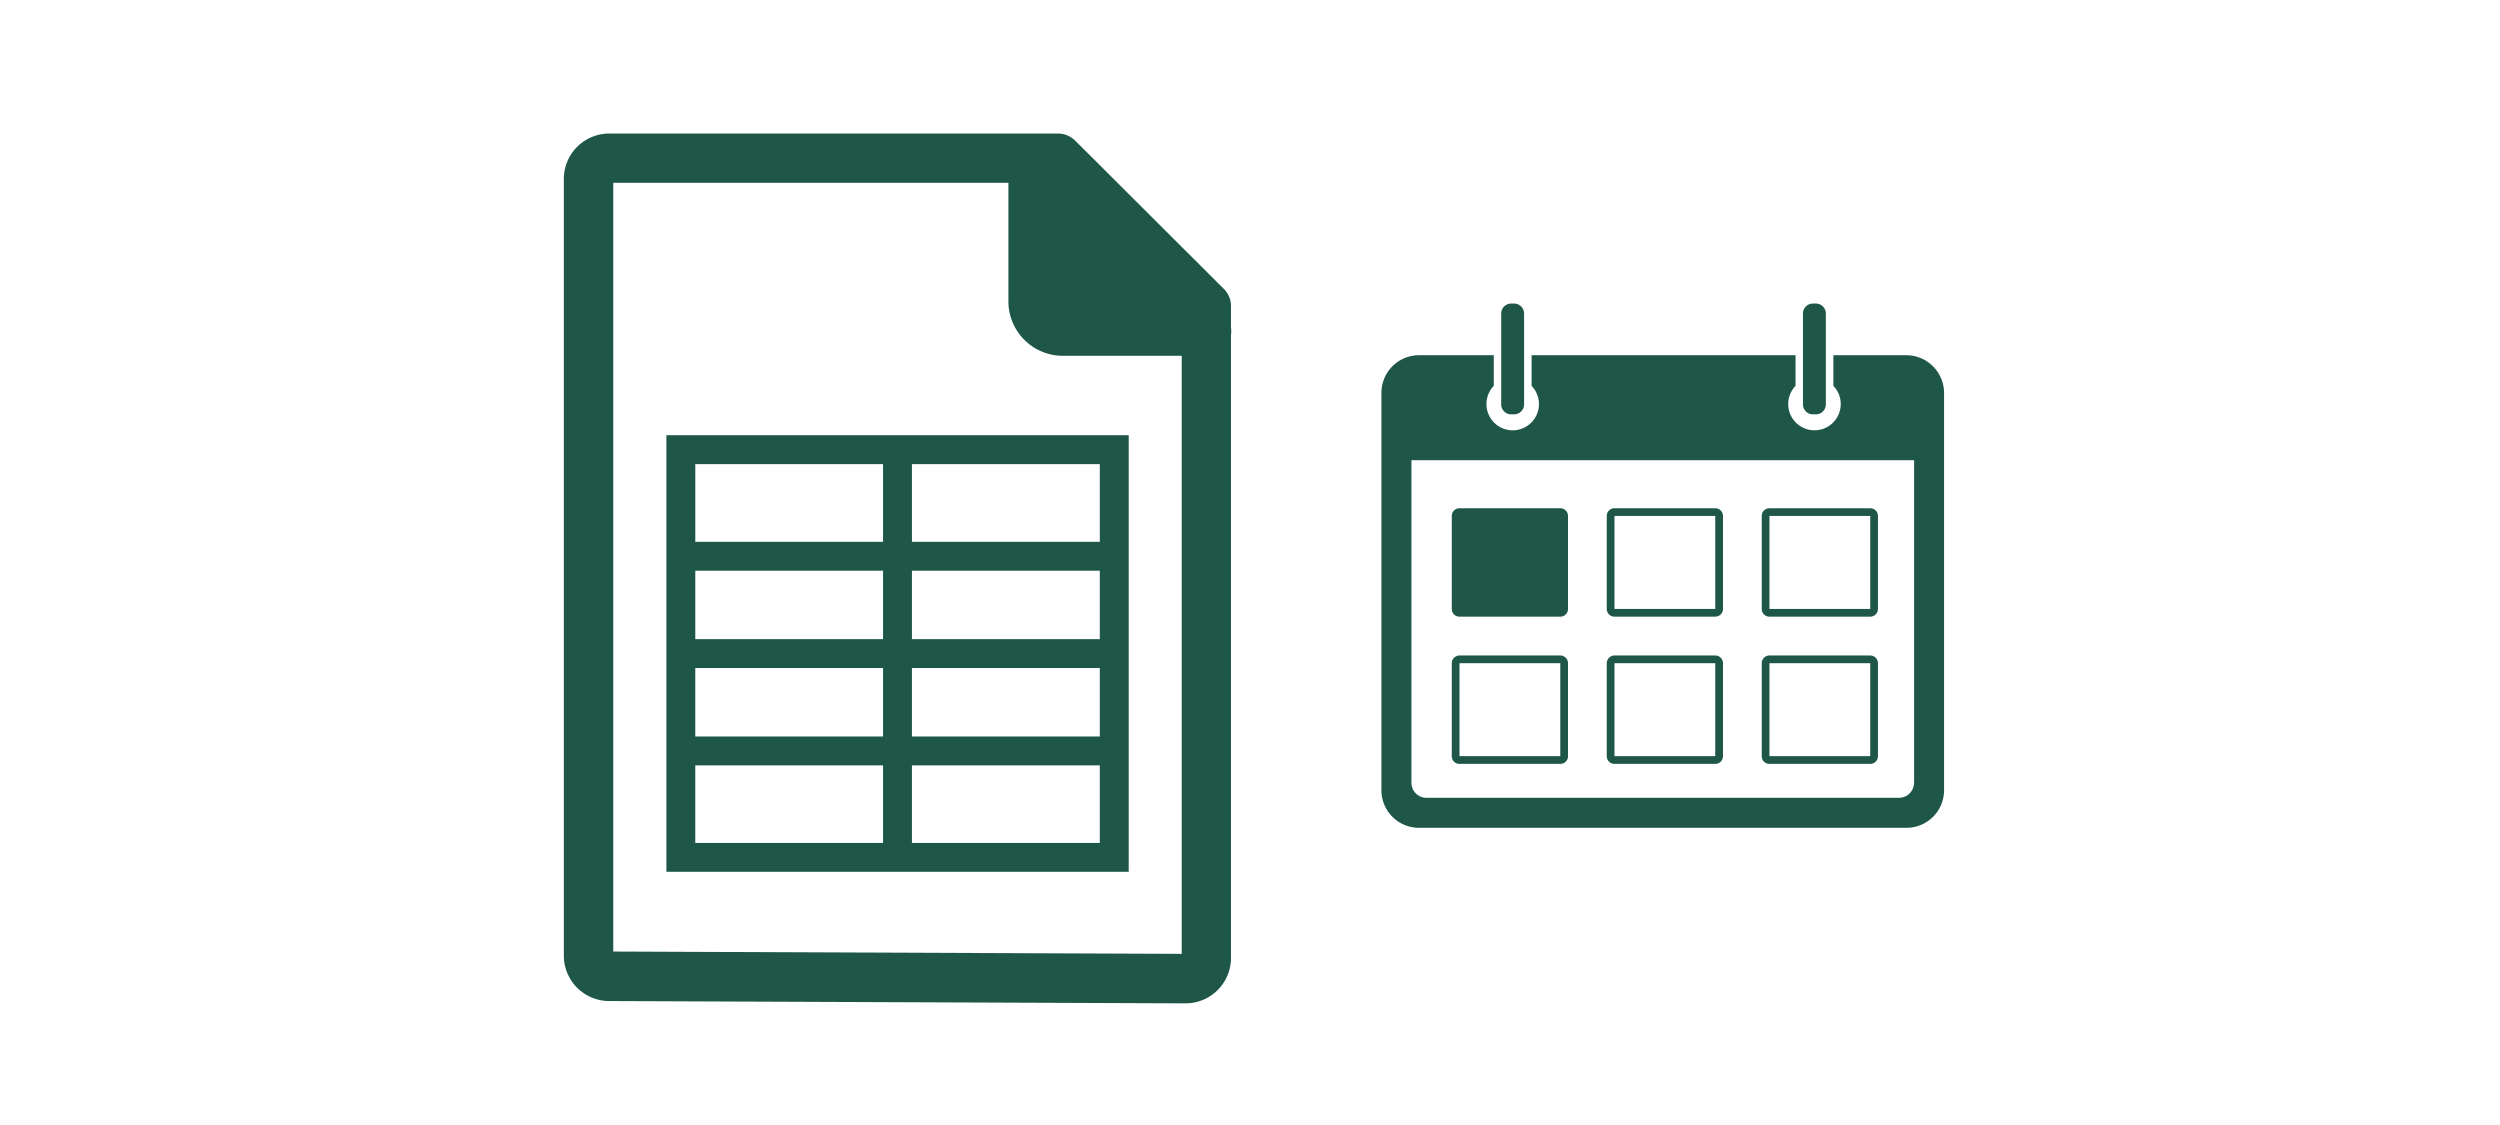 <svg xmlns="http://www.w3.org/2000/svg" xmlns:xlink="http://www.w3.org/1999/xlink" width="200" height="90" viewBox="0 0 200 90">
  <defs>
    <clipPath id="clip-Wowzone-Monthly-budget-worksheet">
      <rect width="200" height="90"/>
    </clipPath>
  </defs>
  <g id="Wowzone-Monthly-budget-worksheet" clip-path="url(#clip-Wowzone-Monthly-budget-worksheet)">
    <path id="Path_615" data-name="Path 615" d="M695.91,1680.462l-9.74-9.717-.023-.035a.307.307,0,0,0-.092-.081l-2.033-2.022a1.967,1.967,0,0,0-1.4-.578h-35.9a3.637,3.637,0,0,0-3.616,3.651v62.1a3.635,3.635,0,0,0,3.6,3.651l46.157.185a3.637,3.637,0,0,0,3.616-3.651v-49.819a2.02,2.02,0,0,0,0-.589v-1.7A1.919,1.919,0,0,0,695.91,1680.462Zm-3.362,53.193-45.487-.185v-61.5h31.611v9.486a4.359,4.359,0,0,0,4.356,4.356h9.509v47.844Z" transform="translate(-598 -1657.347)" fill="#1e5748"/>
    <g id="Group_141" data-name="Group 141" transform="translate(53.313 34.818)">
      <path id="Path_616" data-name="Path 616" d="M687.193,1723.847H650.21V1688.92h36.983Zm-34.673-2.311h32.362v-30.305H652.521Z" transform="translate(-650.21 -1688.92)" fill="#1e5748"/>
      <rect id="Rectangle_37" data-name="Rectangle 37" width="34.673" height="2.311" transform="translate(1.155 8.527)" fill="#1e5748"/>
      <rect id="Rectangle_38" data-name="Rectangle 38" width="34.673" height="2.311" transform="translate(1.155 16.314)" fill="#1e5748"/>
      <rect id="Rectangle_39" data-name="Rectangle 39" width="34.673" height="2.311" transform="translate(1.155 24.101)" fill="#1e5748"/>
      <rect id="Rectangle_40" data-name="Rectangle 40" width="2.311" height="32.616" transform="translate(17.331 1.167)" fill="#1e5748"/>
    </g>
    <g id="Group_132" data-name="Group 132" transform="translate(-536 -1412.64)">
      <g id="Group_130" data-name="Group 130" transform="translate(646.51 1436.93)">
        <path id="Path_577" data-name="Path 577" d="M688.518,1442.47h-5.849v2.451a2.082,2.082,0,0,1,.589,1.453,2.1,2.1,0,1,1-3.614-1.453v-2.451H658.528v2.451a2.1,2.1,0,1,1-3.025,0v-2.451h-5.99a3.008,3.008,0,0,0-3,3v31.808a3.008,3.008,0,0,0,3,3h39.012a3.008,3.008,0,0,0,3-3v-31.808A3.024,3.024,0,0,0,688.518,1442.47Zm.6,34.207a1.2,1.2,0,0,1-1.2,1.2H650.116a1.2,1.2,0,0,1-1.2-1.2v-25.81h40.212v25.81Z" transform="translate(-646.51 -1438.342)" fill="#1e5748"/>
        <path id="Path_578" data-name="Path 578" d="M692.577,1445.789h.231a.8.8,0,0,0,.8-.8v-7.265a.8.8,0,0,0-.8-.8h-.231a.8.8,0,0,0-.8.8v7.265A.8.8,0,0,0,692.577,1445.789Z" transform="translate(-658.05 -1436.93)" fill="#1e5748"/>
        <path id="Path_579" data-name="Path 579" d="M660.177,1445.789h.231a.8.8,0,0,0,.8-.8v-7.265a.8.8,0,0,0-.8-.8h-.231a.8.8,0,0,0-.8.8v7.265A.8.8,0,0,0,660.177,1445.789Z" transform="translate(-649.791 -1436.93)" fill="#1e5748"/>
      </g>
      <g id="Group_131" data-name="Group 131" transform="translate(652.143 1453.299)">
        <path id="Path_580" data-name="Path 580" d="M654.688,1483.383h8.062a.617.617,0,0,0,.618-.618v-7.436a.617.617,0,0,0-.618-.618h-8.062a.617.617,0,0,0-.618.618v7.436A.612.612,0,0,0,654.688,1483.383Zm0-8.054h8.062v7.436h-8.062Z" transform="translate(-654.07 -1462.931)" fill="#1e5748"/>
        <path id="Path_581" data-name="Path 581" d="M671.328,1483.383h8.062a.617.617,0,0,0,.618-.618v-7.436a.617.617,0,0,0-.618-.618h-8.062a.617.617,0,0,0-.618.618v7.436A.612.612,0,0,0,671.328,1483.383Zm0-8.054h8.062v7.436h-8.062Z" transform="translate(-658.312 -1462.931)" fill="#1e5748"/>
        <path id="Path_582" data-name="Path 582" d="M654.688,1467.573h8.062a.617.617,0,0,0,.618-.619v-7.436a.617.617,0,0,0-.618-.618h-8.062a.617.617,0,0,0-.618.618v7.436A.612.612,0,0,0,654.688,1467.573Z" transform="translate(-654.07 -1458.9)" fill="#1e5748"/>
        <path id="Path_583" data-name="Path 583" d="M671.328,1467.573h8.062a.617.617,0,0,0,.618-.619v-7.436a.617.617,0,0,0-.618-.618h-8.062a.617.617,0,0,0-.618.618v7.436A.612.612,0,0,0,671.328,1467.573Zm0-8.055h8.062v7.436h-8.062Z" transform="translate(-658.312 -1458.9)" fill="#1e5748"/>
        <path id="Path_584" data-name="Path 584" d="M687.968,1467.573h8.062a.617.617,0,0,0,.618-.619v-7.436a.617.617,0,0,0-.618-.618h-8.062a.617.617,0,0,0-.618.618v7.436A.612.612,0,0,0,687.968,1467.573Zm0-8.055h8.062v7.436h-8.062Z" transform="translate(-662.554 -1458.9)" fill="#1e5748"/>
        <path id="Path_585" data-name="Path 585" d="M687.968,1483.383h8.062a.617.617,0,0,0,.618-.618v-7.436a.617.617,0,0,0-.618-.618h-8.062a.617.617,0,0,0-.618.618v7.436A.612.612,0,0,0,687.968,1483.383Zm0-8.054h8.062v7.436h-8.062Z" transform="translate(-662.554 -1462.931)" fill="#1e5748"/>
      </g>
    </g>
  </g>
</svg>
